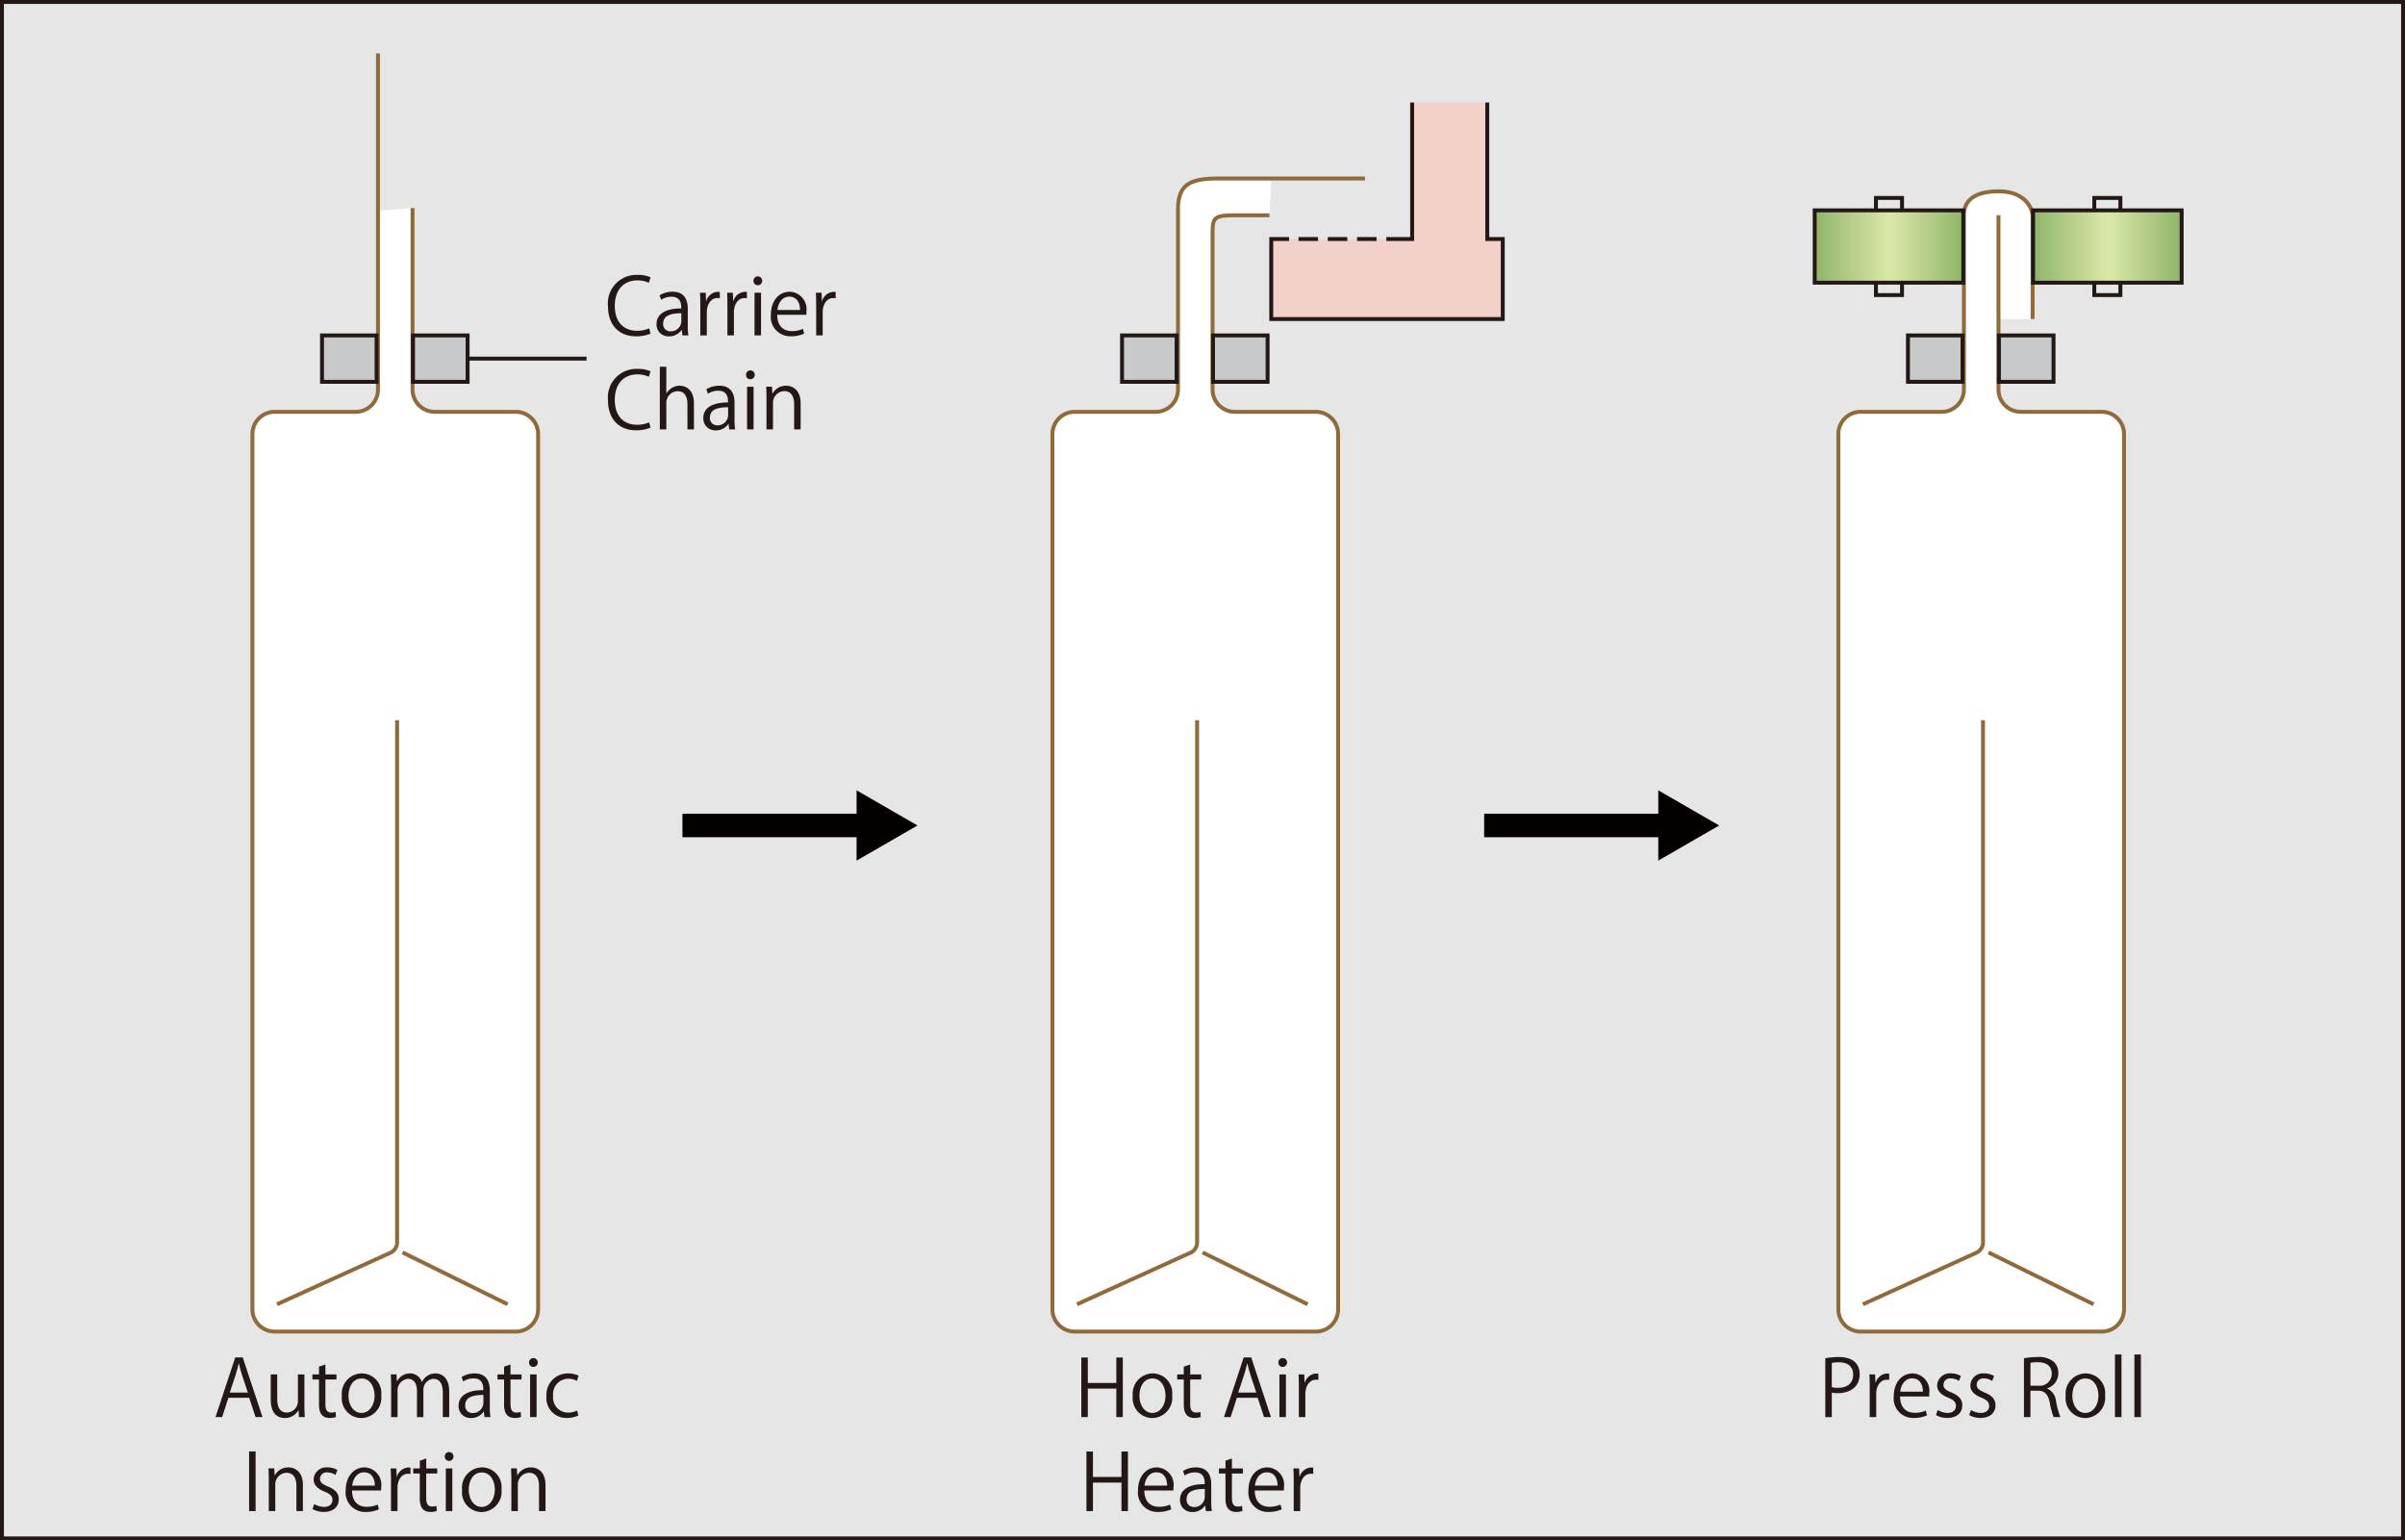 <?xml version="1.0" encoding="UTF-8"?> <svg xmlns="http://www.w3.org/2000/svg" xmlns:xlink="http://www.w3.org/1999/xlink" id="レイヤー_1" data-name="レイヤー 1" viewBox="0 0 307.017 196.661"><rect x="0" y="0" width="307.017" height="196.661" fill="#333333" stroke="none"/><defs><style>.cls-1{fill:#e6e6e6;}.cls-1,.cls-4,.cls-6,.cls-7,.cls-8{stroke:#231815;}.cls-1,.cls-10,.cls-3,.cls-4,.cls-6,.cls-7,.cls-8{stroke-miterlimit:10;}.cls-1,.cls-3,.cls-4,.cls-6,.cls-7,.cls-8{stroke-width:0.5px;}.cls-2{fill:#fff;}.cls-10,.cls-3,.cls-6{fill:none;}.cls-3{stroke:#906a3b;}.cls-4{fill:#c8c9ca;}.cls-5{fill:#f3d0ca;}.cls-7{fill:url(#名称未設定グラデーション_37);}.cls-8{fill:url(#名称未設定グラデーション_37-2);}.cls-9{fill:#231815;}.cls-10{stroke:#040000;stroke-width:3px;}.cls-11{fill:#040000;}</style><linearGradient id="名称未設定グラデーション_37" x1="231.66" y1="31.472" x2="250.628" y2="31.472" gradientUnits="userSpaceOnUse"><stop offset="0" stop-color="#90b469"></stop><stop offset="0.505" stop-color="#dbe8a9"></stop><stop offset="1" stop-color="#90b469"></stop></linearGradient><linearGradient id="名称未設定グラデーション_37-2" x1="259.535" y1="31.472" x2="278.503" y2="31.472" xlink:href="#名称未設定グラデーション_37"></linearGradient></defs><title>process_E</title><rect class="cls-1" x="0.25" y="0.25" width="306.517" height="196.161"></rect><path class="cls-2" d="M61.911,35.16V58.342a2.843,2.843,0,0,0,2.835,2.835h10.359a2.843,2.843,0,0,1,2.835,2.835V175.766a2.843,2.843,0,0,1-2.835,2.835H44.304a2.843,2.843,0,0,1-2.835-2.835V64.011a2.843,2.843,0,0,1,2.835-2.835h10.359a2.843,2.843,0,0,0,2.835-2.835V35.508" transform="translate(-9.246 -8.597)"></path><path class="cls-2" d="M171.531,31.385h-6.678c-3.659,0-5.227.697-5.227,4.007V58.342a2.843,2.843,0,0,1-2.835,2.835h-10.359a2.843,2.843,0,0,0-2.835,2.835V175.766a2.843,2.843,0,0,0,2.835,2.835h30.801a2.843,2.843,0,0,0,2.835-2.835V64.011a2.843,2.843,0,0,0-2.835-2.835h-10.359a2.843,2.843,0,0,1-2.835-2.835v-19.814c0-2.091.116-2.439,2.729-2.439h4.53" transform="translate(-9.246 -8.597)"></path><path class="cls-2" d="M264.368,49.329v9.012a2.843,2.843,0,0,0,2.835,2.835h10.359a2.843,2.843,0,0,1,2.835,2.835V175.766a2.843,2.843,0,0,1-2.835,2.835h-30.801a2.843,2.843,0,0,1-2.835-2.835V64.011a2.843,2.843,0,0,1,2.835-2.835h10.359a2.843,2.843,0,0,0,2.835-2.835V36.075c0-1.918,1.394-3.05,4.472-3.05s4.297,1.916,4.297,3.223v13.081" transform="translate(-9.246 -8.597)"></path><path class="cls-3" d="M61.911,35.16V58.342a2.843,2.843,0,0,0,2.835,2.835h10.359a2.843,2.843,0,0,1,2.835,2.835V175.766a2.843,2.843,0,0,1-2.835,2.835H44.304a2.843,2.843,0,0,1-2.835-2.835V64.011a2.843,2.843,0,0,1,2.835-2.835h10.359a2.843,2.843,0,0,0,2.835-2.835V15.415" transform="translate(-9.246 -8.597)"></path><rect class="cls-4" x="41.108" y="42.824" width="6.969" height="5.923"></rect><rect class="cls-4" x="52.723" y="42.824" width="6.969" height="5.923"></rect><path class="cls-3" d="M59.937,100.55v66.747a1.441,1.441,0,0,1-.774,1.202l-14.557,6.617" transform="translate(-9.246 -8.597)"></path><line class="cls-3" x1="51.387" y1="159.899" x2="64.802" y2="166.52"></line><path class="cls-3" d="M183.494,31.385H164.853c-3.659,0-5.227.697-5.227,4.007V58.342a2.843,2.843,0,0,1-2.835,2.835h-10.359a2.843,2.843,0,0,0-2.835,2.835V175.766a2.843,2.843,0,0,0,2.835,2.835h30.801a2.843,2.843,0,0,0,2.835-2.835V64.011a2.843,2.843,0,0,0-2.835-2.835h-10.359a2.843,2.843,0,0,1-2.835-2.835v-19.814c0-2.091.116-2.439,2.729-2.439h4.53" transform="translate(-9.246 -8.597)"></path><rect class="cls-4" x="143.237" y="42.824" width="6.969" height="5.923"></rect><rect class="cls-4" x="154.851" y="42.824" width="6.969" height="5.923"></rect><path class="cls-3" d="M162.065,100.55v66.747a1.441,1.441,0,0,1-.774,1.202l-14.557,6.617" transform="translate(-9.246 -8.597)"></path><line class="cls-3" x1="153.516" y1="159.899" x2="166.931" y2="166.52"></line><path class="cls-3" d="M264.368,36.074V58.342a2.843,2.843,0,0,0,2.835,2.835h10.359a2.843,2.843,0,0,1,2.835,2.835V175.766a2.843,2.843,0,0,1-2.835,2.835h-30.801a2.843,2.843,0,0,1-2.835-2.835V64.011a2.843,2.843,0,0,1,2.835-2.835h10.359a2.843,2.843,0,0,0,2.835-2.835V36.075c0-1.918,1.394-3.05,4.472-3.05s4.297,1.916,4.297,3.223v13.081" transform="translate(-9.246 -8.597)"></path><rect class="cls-4" x="243.565" y="42.824" width="6.969" height="5.923"></rect><rect class="cls-4" x="255.179" y="42.824" width="6.969" height="5.923"></rect><path class="cls-3" d="M262.393,100.55v66.747a1.441,1.441,0,0,1-.774,1.202l-14.557,6.617" transform="translate(-9.246 -8.597)"></path><line class="cls-3" x1="253.844" y1="159.899" x2="267.259" y2="166.52"></line><polyline class="cls-5" points="180.272 13.089 180.272 30.515 162.285 30.515 162.285 40.733 191.839 40.733 191.839 30.516 189.861 30.516 189.861 13.09"></polyline><polyline class="cls-6" points="164.555 30.515 162.285 30.515 162.285 40.733 191.839 40.733 191.839 30.516 189.861 30.516 189.861 13.09"></polyline><line class="cls-6" x1="168.255" y1="30.515" x2="165.764" y2="30.515"></line><line class="cls-6" x1="171.992" y1="30.515" x2="169.501" y2="30.515"></line><line class="cls-6" x1="175.73" y1="30.515" x2="173.238" y2="30.515"></line><polyline class="cls-6" points="176.975 30.515 180.272 30.515 180.272 13.089"></polyline><rect class="cls-6" x="239.479" y="25.271" width="3.33" height="12.402"></rect><rect class="cls-7" x="231.66" y="26.855" width="18.968" height="9.234"></rect><rect class="cls-6" x="267.354" y="25.271" width="3.33" height="12.402"></rect><rect class="cls-8" x="259.535" y="26.855" width="18.968" height="9.234"></rect><path class="cls-9" d="M92.294,51.19a4.675,4.675,0,0,1-1.898.34c-1.959,0-3.538-1.27-3.538-3.849a3.642,3.642,0,0,1,3.758-3.987,3.792,3.792,0,0,1,1.679.31l-.22.699a3.323,3.323,0,0,0-1.439-.31c-1.729,0-2.908,1.159-2.908,3.259,0,1.999,1.079,3.178,2.858,3.178a3.779,3.779,0,0,0,1.529-.31Z" transform="translate(-9.246 -8.597)"></path><path class="cls-9" d="M97.045,50.12a7.586,7.586,0,0,0,.08,1.299h-.76l-.08-.699h-.03a1.892,1.892,0,0,1-1.608.819,1.511,1.511,0,0,1-1.59-1.55c0-1.309,1.14-2.019,3.158-2.009,0-.459,0-1.499-1.239-1.499a2.358,2.358,0,0,0-1.329.39l-.199-.569a3.095,3.095,0,0,1,1.658-.46c1.54,0,1.939,1.09,1.939,2.169Zm-.819-1.529c-1.029,0-2.319.149-2.319,1.299a.906.906,0,0,0,.939,1.01,1.333,1.333,0,0,0,1.38-1.279Z" transform="translate(-9.246 -8.597)"></path><path class="cls-9" d="M101.136,46.672a2.371,2.371,0,0,0-.3-.021c-.9,0-1.359.89-1.359,1.81v2.958h-.83V47.601c0-.579-.01-1.109-.04-1.629h.729l.04,1.05h.03a1.632,1.632,0,0,1,1.479-1.17,2.21,2.21,0,0,1,.25.03Z" transform="translate(-9.246 -8.597)"></path><path class="cls-9" d="M104.596,46.672a2.371,2.371,0,0,0-.3-.021c-.9,0-1.359.89-1.359,1.81v2.958h-.83V47.601c0-.579-.01-1.109-.04-1.629h.729l.04,1.05h.03a1.632,1.632,0,0,1,1.479-1.17,2.21,2.21,0,0,1,.25.03Z" transform="translate(-9.246 -8.597)"></path><path class="cls-9" d="M105.977,45.013a.539.539,0,0,1-.54-.57.545.545,0,0,1,.55-.56.565.565,0,0,1-.01,1.13Zm.42,6.406h-.83V45.972h.83Z" transform="translate(-9.246 -8.597)"></path><path class="cls-9" d="M111.904,51.19a3.963,3.963,0,0,1-1.709.34,2.479,2.479,0,0,1-2.539-2.749c0-1.709.96-2.938,2.429-2.938a2.218,2.218,0,0,1,2.108,2.489c0,.189-.01.329-.02.459h-3.708c.01,1.51.869,2.079,1.849,2.079a3.45,3.45,0,0,0,1.43-.279ZM111.374,48.171c.011-.74-.3-1.699-1.369-1.699-.999,0-1.439.949-1.519,1.699Z" transform="translate(-9.246 -8.597)"></path><path class="cls-9" d="M115.926,46.672a2.371,2.371,0,0,0-.3-.021c-.9,0-1.359.89-1.359,1.81v2.958h-.83V47.601c0-.579-.01-1.109-.04-1.629h.73l.04,1.05h.03a1.632,1.632,0,0,1,1.479-1.17,2.21,2.21,0,0,1,.25.03Z" transform="translate(-9.246 -8.597)"></path><path class="cls-9" d="M92.294,63.19a4.675,4.675,0,0,1-1.898.34c-1.959,0-3.538-1.27-3.538-3.849a3.642,3.642,0,0,1,3.758-3.987,3.792,3.792,0,0,1,1.679.31l-.22.699a3.323,3.323,0,0,0-1.439-.31c-1.729,0-2.908,1.159-2.908,3.259,0,1.999,1.079,3.178,2.858,3.178a3.779,3.779,0,0,0,1.529-.31Z" transform="translate(-9.246 -8.597)"></path><path class="cls-9" d="M97.834,63.419h-.829V60.201c0-.89-.32-1.659-1.26-1.659a1.482,1.482,0,0,0-1.438,1.528v3.349h-.83V55.423h.83v3.389h.02a2.002,2.002,0,0,1,1.689-.97c.669,0,1.818.41,1.818,2.259Z" transform="translate(-9.246 -8.597)"></path><path class="cls-9" d="M103.015,62.12a7.585,7.585,0,0,0,.08,1.299H102.335l-.08-.699h-.03a1.892,1.892,0,0,1-1.608.819,1.511,1.511,0,0,1-1.59-1.55c0-1.309,1.14-2.019,3.158-2.009,0-.459,0-1.499-1.239-1.499a2.358,2.358,0,0,0-1.329.39l-.199-.569a3.095,3.095,0,0,1,1.658-.46c1.54,0,1.939,1.09,1.939,2.169Zm-.819-1.529c-1.029,0-2.319.149-2.319,1.299a.906.906,0,0,0,.939,1.01,1.333,1.333,0,0,0,1.38-1.279Z" transform="translate(-9.246 -8.597)"></path><path class="cls-9" d="M105.026,57.013a.539.539,0,0,1-.54-.57.545.545,0,0,1,.55-.56.565.565,0,0,1-.01,1.13Zm.42,6.406h-.83V57.972h.83Z" transform="translate(-9.246 -8.597)"></path><path class="cls-9" d="M111.453,63.419H110.624V60.201c0-.89-.32-1.67-1.27-1.67a1.484,1.484,0,0,0-1.429,1.55v3.338h-.83V59.371c0-.56-.02-.97-.04-1.409h.74l.05.89h.02a1.944,1.944,0,0,1,1.749-1.01c.68,0,1.839.41,1.839,2.259Z" transform="translate(-9.246 -8.597)"></path><line class="cls-6" x1="59.692" y1="45.785" x2="74.878" y2="45.785"></line><path class="cls-9" d="M42.754,189.519h-.88l-.819-2.469H38.407l-.8,2.469h-.85l2.519-7.616h.96Zm-1.869-3.128-.75-2.259c-.159-.521-.29-1-.39-1.449h-.03c-.1.459-.239.939-.38,1.419l-.759,2.289Z" transform="translate(-9.246 -8.597)"></path><path class="cls-9" d="M48.104,188.069c0,.56.03,1.029.05,1.449h-.749l-.04-.859h-.03a1.976,1.976,0,0,1-1.739.979c-.819,0-1.788-.47-1.788-2.349V184.071h.829v3.068c0,1.06.31,1.799,1.22,1.799a1.441,1.441,0,0,0,1.419-1.479V184.071h.829Z" transform="translate(-9.246 -8.597)"></path><path class="cls-9" d="M49.966,183.082l.82-.28v1.27H52.196v.65H50.787v3.147c0,.69.21,1.069.739,1.069a1.626,1.626,0,0,0,.56-.079l.05.64a2.111,2.111,0,0,1-.81.13c-1.319,0-1.359-1.2-1.359-1.779V184.722h-.839v-.65h.839Z" transform="translate(-9.246 -8.597)"></path><path class="cls-9" d="M57.915,186.75a2.592,2.592,0,0,1-2.549,2.889,2.52,2.52,0,0,1-2.479-2.809,2.591,2.591,0,0,1,2.549-2.889A2.518,2.518,0,0,1,57.915,186.75Zm-2.509-2.159c-1.18,0-1.669,1.16-1.669,2.209,0,1.21.669,2.189,1.648,2.189.99,0,1.68-.979,1.68-2.209C57.065,185.811,56.595,184.591,55.406,184.591Z" transform="translate(-9.246 -8.597)"></path><path class="cls-9" d="M66.592,189.519H65.773v-3.148c0-1.06-.38-1.739-1.199-1.739a1.388,1.388,0,0,0-1.279,1.46v3.428H62.475v-3.358c0-.869-.37-1.529-1.14-1.529a1.481,1.481,0,0,0-1.34,1.55v3.338h-.819v-4.048c0-.56-.02-.959-.04-1.409h.729l.051.88h.029a1.814,1.814,0,0,1,1.659-1,1.557,1.557,0,0,1,1.489,1.09h.021a1.908,1.908,0,0,1,1.749-1.09c.669,0,1.729.43,1.729,2.299Z" transform="translate(-9.246 -8.597)"></path><path class="cls-9" d="M71.775,188.22a7.586,7.586,0,0,0,.08,1.299h-.76l-.08-.699h-.03a1.892,1.892,0,0,1-1.608.819,1.511,1.511,0,0,1-1.59-1.55c0-1.309,1.14-2.019,3.158-2.009,0-.459,0-1.499-1.239-1.499a2.358,2.358,0,0,0-1.329.39l-.199-.569a3.095,3.095,0,0,1,1.658-.46c1.54,0,1.939,1.09,1.939,2.169Zm-.819-1.529c-1.029,0-2.319.149-2.319,1.299a.906.906,0,0,0,.939,1.01,1.333,1.333,0,0,0,1.38-1.279Z" transform="translate(-9.246 -8.597)"></path><path class="cls-9" d="M73.596,183.082l.82-.28v1.27h1.409v.65H74.416v3.147c0,.69.21,1.069.739,1.069a1.626,1.626,0,0,0,.56-.079l.05.64a2.111,2.111,0,0,1-.81.13c-1.319,0-1.359-1.2-1.359-1.779V184.722h-.839v-.65h.839Z" transform="translate(-9.246 -8.597)"></path><path class="cls-9" d="M77.327,183.112a.539.539,0,0,1-.54-.57.545.545,0,0,1,.55-.56.565.565,0,0,1-.01,1.13Zm.42,6.406H76.916V184.071h.83Z" transform="translate(-9.246 -8.597)"></path><path class="cls-9" d="M83.074,189.318a3.47,3.47,0,0,1-1.479.311,2.536,2.536,0,0,1-2.589-2.779,2.724,2.724,0,0,1,2.788-2.908,2.996,2.996,0,0,1,1.31.29l-.21.67a2.208,2.208,0,0,0-1.119-.28,1.957,1.957,0,0,0-1.919,2.179,1.922,1.922,0,0,0,1.889,2.149,2.726,2.726,0,0,0,1.18-.271Z" transform="translate(-9.246 -8.597)"></path><path class="cls-9" d="M41.047,193.902h.829v7.616h-.829Z" transform="translate(-9.246 -8.597)"></path><path class="cls-9" d="M47.915,201.519h-.829V198.301c0-.89-.32-1.67-1.27-1.67a1.484,1.484,0,0,0-1.429,1.55v3.338h-.83v-4.048c0-.56-.02-.97-.04-1.409h.74l.05.89h.02a1.944,1.944,0,0,1,1.749-1.01c.68,0,1.839.41,1.839,2.259Z" transform="translate(-9.246 -8.597)"></path><path class="cls-9" d="M52.076,196.901a1.95,1.95,0,0,0-1.06-.32.82.82,0,0,0-.919.81c0,.47.31.689,1.009.989.88.36,1.39.82,1.39,1.64,0,.97-.74,1.609-1.929,1.609a2.887,2.887,0,0,1-1.43-.37l.229-.64a2.589,2.589,0,0,0,1.229.37c.729,0,1.09-.391,1.09-.88,0-.51-.29-.79-1.01-1.079-.919-.37-1.389-.88-1.389-1.539a1.61,1.61,0,0,1,1.778-1.55,2.418,2.418,0,0,1,1.25.33Z" transform="translate(-9.246 -8.597)"></path><path class="cls-9" d="M57.625,201.289a3.963,3.963,0,0,1-1.709.34,2.479,2.479,0,0,1-2.539-2.749c0-1.709.96-2.938,2.429-2.938a2.218,2.218,0,0,1,2.108,2.489c0,.189-.01.329-.02.459H54.187c.01,1.51.869,2.079,1.849,2.079a3.45,3.45,0,0,0,1.43-.279Zm-.53-3.019c.01-.74-.3-1.699-1.369-1.699-.999,0-1.439.949-1.519,1.699Z" transform="translate(-9.246 -8.597)"></path><path class="cls-9" d="M61.646,196.772a2.371,2.371,0,0,0-.3-.021c-.9,0-1.359.89-1.359,1.81v2.958h-.83v-3.818c0-.579-.01-1.109-.04-1.629h.729l.04,1.05h.03a1.632,1.632,0,0,1,1.48-1.17,2.21,2.21,0,0,1,.25.03Z" transform="translate(-9.246 -8.597)"></path><path class="cls-9" d="M62.836,195.082l.82-.28v1.27h1.409v.65H63.657v3.147c0,.69.21,1.069.739,1.069a1.626,1.626,0,0,0,.56-.079l.05.64a2.111,2.111,0,0,1-.81.13c-1.319,0-1.359-1.2-1.359-1.779V196.722h-.839v-.65h.839Z" transform="translate(-9.246 -8.597)"></path><path class="cls-9" d="M66.567,195.112a.539.539,0,0,1-.54-.57.545.545,0,0,1,.55-.56.565.565,0,0,1-.01,1.13Zm.42,6.406h-.83V196.071h.83Z" transform="translate(-9.246 -8.597)"></path><path class="cls-9" d="M73.264,198.75a2.592,2.592,0,0,1-2.549,2.889,2.52,2.52,0,0,1-2.479-2.809,2.591,2.591,0,0,1,2.549-2.889A2.518,2.518,0,0,1,73.264,198.75Zm-2.509-2.159c-1.18,0-1.669,1.16-1.669,2.209,0,1.21.669,2.189,1.648,2.189.99,0,1.68-.979,1.68-2.209C72.415,197.811,71.945,196.591,70.755,196.591Z" transform="translate(-9.246 -8.597)"></path><path class="cls-9" d="M78.883,201.519h-.829V198.301c0-.89-.32-1.67-1.27-1.67a1.484,1.484,0,0,0-1.429,1.55v3.338h-.83v-4.048c0-.56-.02-.97-.04-1.409h.74l.05.89h.02a1.944,1.944,0,0,1,1.749-1.01c.68,0,1.839.41,1.839,2.259Z" transform="translate(-9.246 -8.597)"></path><path class="cls-9" d="M152.582,189.519h-.829V185.881h-3.639v3.638h-.829V181.913h.829v3.248h3.639V181.913h.829Z" transform="translate(-9.246 -8.597)"></path><path class="cls-9" d="M158.882,186.75a2.592,2.592,0,0,1-2.549,2.889,2.52,2.52,0,0,1-2.479-2.809,2.591,2.591,0,0,1,2.549-2.889A2.518,2.518,0,0,1,158.882,186.75Zm-2.509-2.159c-1.18,0-1.669,1.16-1.669,2.209,0,1.21.669,2.189,1.648,2.189.99,0,1.68-.979,1.68-2.209C158.033,185.811,157.563,184.591,156.374,184.591Z" transform="translate(-9.246 -8.597)"></path><path class="cls-9" d="M160.364,183.082l.82-.28v1.27h1.409v.65h-1.409v3.147c0,.69.21,1.069.739,1.069a1.626,1.626,0,0,0,.56-.079l.05.64a2.111,2.111,0,0,1-.81.13c-1.319,0-1.359-1.2-1.359-1.779V184.722h-.839v-.65h.839Z" transform="translate(-9.246 -8.597)"></path><path class="cls-9" d="M171.492,189.519h-.88l-.819-2.469h-2.648l-.8,2.469h-.85l2.519-7.616h.96Zm-1.869-3.128-.75-2.259c-.159-.521-.29-1-.39-1.449h-.03c-.1.459-.239.939-.38,1.419l-.759,2.289Z" transform="translate(-9.246 -8.597)"></path><path class="cls-9" d="M172.984,183.112a.539.539,0,0,1-.54-.57.545.545,0,0,1,.55-.56.565.565,0,0,1-.01,1.13Zm.42,6.406h-.83V184.071h.83Z" transform="translate(-9.246 -8.597)"></path><path class="cls-9" d="M177.544,184.772a2.371,2.371,0,0,0-.3-.021c-.9,0-1.359.89-1.359,1.81v2.958h-.83v-3.818c0-.579-.01-1.109-.04-1.629h.729l.04,1.05h.03a1.632,1.632,0,0,1,1.48-1.17,2.21,2.21,0,0,1,.25.03Z" transform="translate(-9.246 -8.597)"></path><path class="cls-9" d="M153.237,201.519h-.829V197.881H148.769v3.638h-.829V193.913h.829v3.248h3.639V193.913h.829Z" transform="translate(-9.246 -8.597)"></path><path class="cls-9" d="M158.768,201.289a3.963,3.963,0,0,1-1.709.34A2.479,2.479,0,0,1,154.52,198.88c0-1.709.96-2.938,2.429-2.938a2.218,2.218,0,0,1,2.108,2.489c0,.189-.01.329-.02.459h-3.708c.01,1.51.869,2.079,1.849,2.079a3.45,3.45,0,0,0,1.43-.279Zm-.53-3.019c.011-.74-.3-1.699-1.369-1.699-.999,0-1.439.949-1.519,1.699Z" transform="translate(-9.246 -8.597)"></path><path class="cls-9" d="M163.868,200.22a7.586,7.586,0,0,0,.08,1.299h-.76l-.08-.699h-.03a1.893,1.893,0,0,1-1.609.819,1.511,1.511,0,0,1-1.59-1.55c0-1.309,1.14-2.019,3.159-2.009,0-.459,0-1.499-1.24-1.499a2.358,2.358,0,0,0-1.329.39l-.199-.569a3.095,3.095,0,0,1,1.658-.46c1.541,0,1.94,1.09,1.94,2.169Zm-.819-1.529c-1.03,0-2.32.149-2.32,1.299a.906.906,0,0,0,.939,1.01,1.333,1.333,0,0,0,1.38-1.279Z" transform="translate(-9.246 -8.597)"></path><path class="cls-9" d="M165.689,195.082l.82-.28v1.27H167.919v.65h-1.409v3.147c0,.69.21,1.069.739,1.069a1.626,1.626,0,0,0,.56-.079l.05.64a2.111,2.111,0,0,1-.81.13c-1.319,0-1.359-1.2-1.359-1.779V196.722h-.839v-.65h.839Z" transform="translate(-9.246 -8.597)"></path><path class="cls-9" d="M172.868,201.289a3.963,3.963,0,0,1-1.709.34,2.479,2.479,0,0,1-2.539-2.749c0-1.709.96-2.938,2.429-2.938a2.218,2.218,0,0,1,2.108,2.489c0,.189-.01.329-.02.459h-3.708c.01,1.51.869,2.079,1.849,2.079a3.45,3.45,0,0,0,1.43-.279Zm-.53-3.019c.011-.74-.3-1.699-1.369-1.699-.999,0-1.439.949-1.519,1.699Z" transform="translate(-9.246 -8.597)"></path><path class="cls-9" d="M176.889,196.772a2.371,2.371,0,0,0-.3-.021c-.9,0-1.359.89-1.359,1.81v2.958h-.83v-3.818c0-.579-.01-1.109-.04-1.629h.729l.04,1.05h.03a1.632,1.632,0,0,1,1.479-1.17,2.21,2.21,0,0,1,.25.03Z" transform="translate(-9.246 -8.597)"></path><path class="cls-9" d="M242.259,182.003a9.624,9.624,0,0,1,1.729-.15c2.459,0,2.659,1.579,2.659,2.179,0,1.789-1.43,2.429-2.778,2.429a3.17,3.17,0,0,1-.78-.069v3.128h-.829Zm.829,3.697a3.013,3.013,0,0,0,.8.08c1.199,0,1.929-.6,1.929-1.688,0-1.09-.779-1.569-1.818-1.569a4.416,4.416,0,0,0-.91.08Z" transform="translate(-9.246 -8.597)"></path><path class="cls-9" d="M250.418,184.772a2.371,2.371,0,0,0-.3-.021c-.9,0-1.359.89-1.359,1.81v2.958h-.83v-3.818c0-.579-.01-1.109-.04-1.629h.729l.04,1.05h.03a1.632,1.632,0,0,1,1.479-1.17,2.21,2.21,0,0,1,.25.03Z" transform="translate(-9.246 -8.597)"></path><path class="cls-9" d="M255.247,189.289a3.963,3.963,0,0,1-1.709.34,2.479,2.479,0,0,1-2.539-2.749c0-1.709.96-2.938,2.429-2.938a2.218,2.218,0,0,1,2.108,2.489c0,.189-.01.329-.02.459h-3.708c.01,1.51.869,2.079,1.849,2.079a3.45,3.45,0,0,0,1.43-.279Zm-.53-3.019c.011-.74-.3-1.699-1.369-1.699-.999,0-1.439.949-1.519,1.699Z" transform="translate(-9.246 -8.597)"></path><path class="cls-9" d="M259.327,184.901a1.95,1.95,0,0,0-1.06-.32.82.82,0,0,0-.919.81c0,.47.31.689,1.009.989.88.36,1.39.82,1.39,1.64,0,.97-.74,1.609-1.929,1.609a2.887,2.887,0,0,1-1.43-.37l.229-.64a2.589,2.589,0,0,0,1.23.37c.729,0,1.09-.391,1.09-.88,0-.51-.29-.79-1.01-1.079-.919-.37-1.389-.88-1.389-1.539a1.61,1.61,0,0,1,1.778-1.55,2.418,2.418,0,0,1,1.25.33Z" transform="translate(-9.246 -8.597)"></path><path class="cls-9" d="M263.567,184.901a1.95,1.95,0,0,0-1.06-.32.82.82,0,0,0-.919.81c0,.47.31.689,1.009.989.88.36,1.39.82,1.39,1.64,0,.97-.74,1.609-1.929,1.609a2.887,2.887,0,0,1-1.43-.37l.229-.64a2.589,2.589,0,0,0,1.229.37c.729,0,1.09-.391,1.09-.88,0-.51-.29-.79-1.01-1.079-.919-.37-1.389-.88-1.389-1.539a1.61,1.61,0,0,1,1.778-1.55,2.418,2.418,0,0,1,1.25.33Z" transform="translate(-9.246 -8.597)"></path><path class="cls-9" d="M270.587,185.87a1.906,1.906,0,0,1,1.119,1.59,11.051,11.051,0,0,0,.56,2.059h-.859a10.053,10.053,0,0,1-.49-1.839c-.22-1.06-.64-1.529-1.539-1.529h-.93v3.368h-.829v-7.506a9.032,9.032,0,0,1,1.729-.16,2.898,2.898,0,0,1,2.089.62,1.915,1.915,0,0,1,.57,1.419,1.998,1.998,0,0,1-1.419,1.949Zm-1.16-.359a1.537,1.537,0,0,0,1.739-1.52c0-1.129-.85-1.479-1.779-1.479a4.448,4.448,0,0,0-.939.08v2.918Z" transform="translate(-9.246 -8.597)"></path><path class="cls-9" d="M277.976,186.75a2.592,2.592,0,0,1-2.549,2.889,2.52,2.52,0,0,1-2.479-2.809,2.591,2.591,0,0,1,2.549-2.889A2.518,2.518,0,0,1,277.976,186.75Zm-2.509-2.159c-1.18,0-1.669,1.16-1.669,2.209,0,1.21.669,2.189,1.648,2.189.99,0,1.68-.979,1.68-2.209C277.126,185.811,276.656,184.591,275.467,184.591Z" transform="translate(-9.246 -8.597)"></path><path class="cls-9" d="M280.068,189.519h-.83v-7.996h.83Z" transform="translate(-9.246 -8.597)"></path><path class="cls-9" d="M282.548,189.519h-.83v-7.996h.83Z" transform="translate(-9.246 -8.597)"></path><line class="cls-10" x1="87.121" y1="105.389" x2="110.663" y2="105.389"></line><polygon class="cls-11" points="109.35 109.876 117.121 105.389 109.35 100.901 109.35 109.876"></polygon><line class="cls-10" x1="189.464" y1="105.389" x2="213.005" y2="105.389"></line><polygon class="cls-11" points="211.692 109.876 219.464 105.389 211.692 100.901 211.692 109.876"></polygon></svg> 